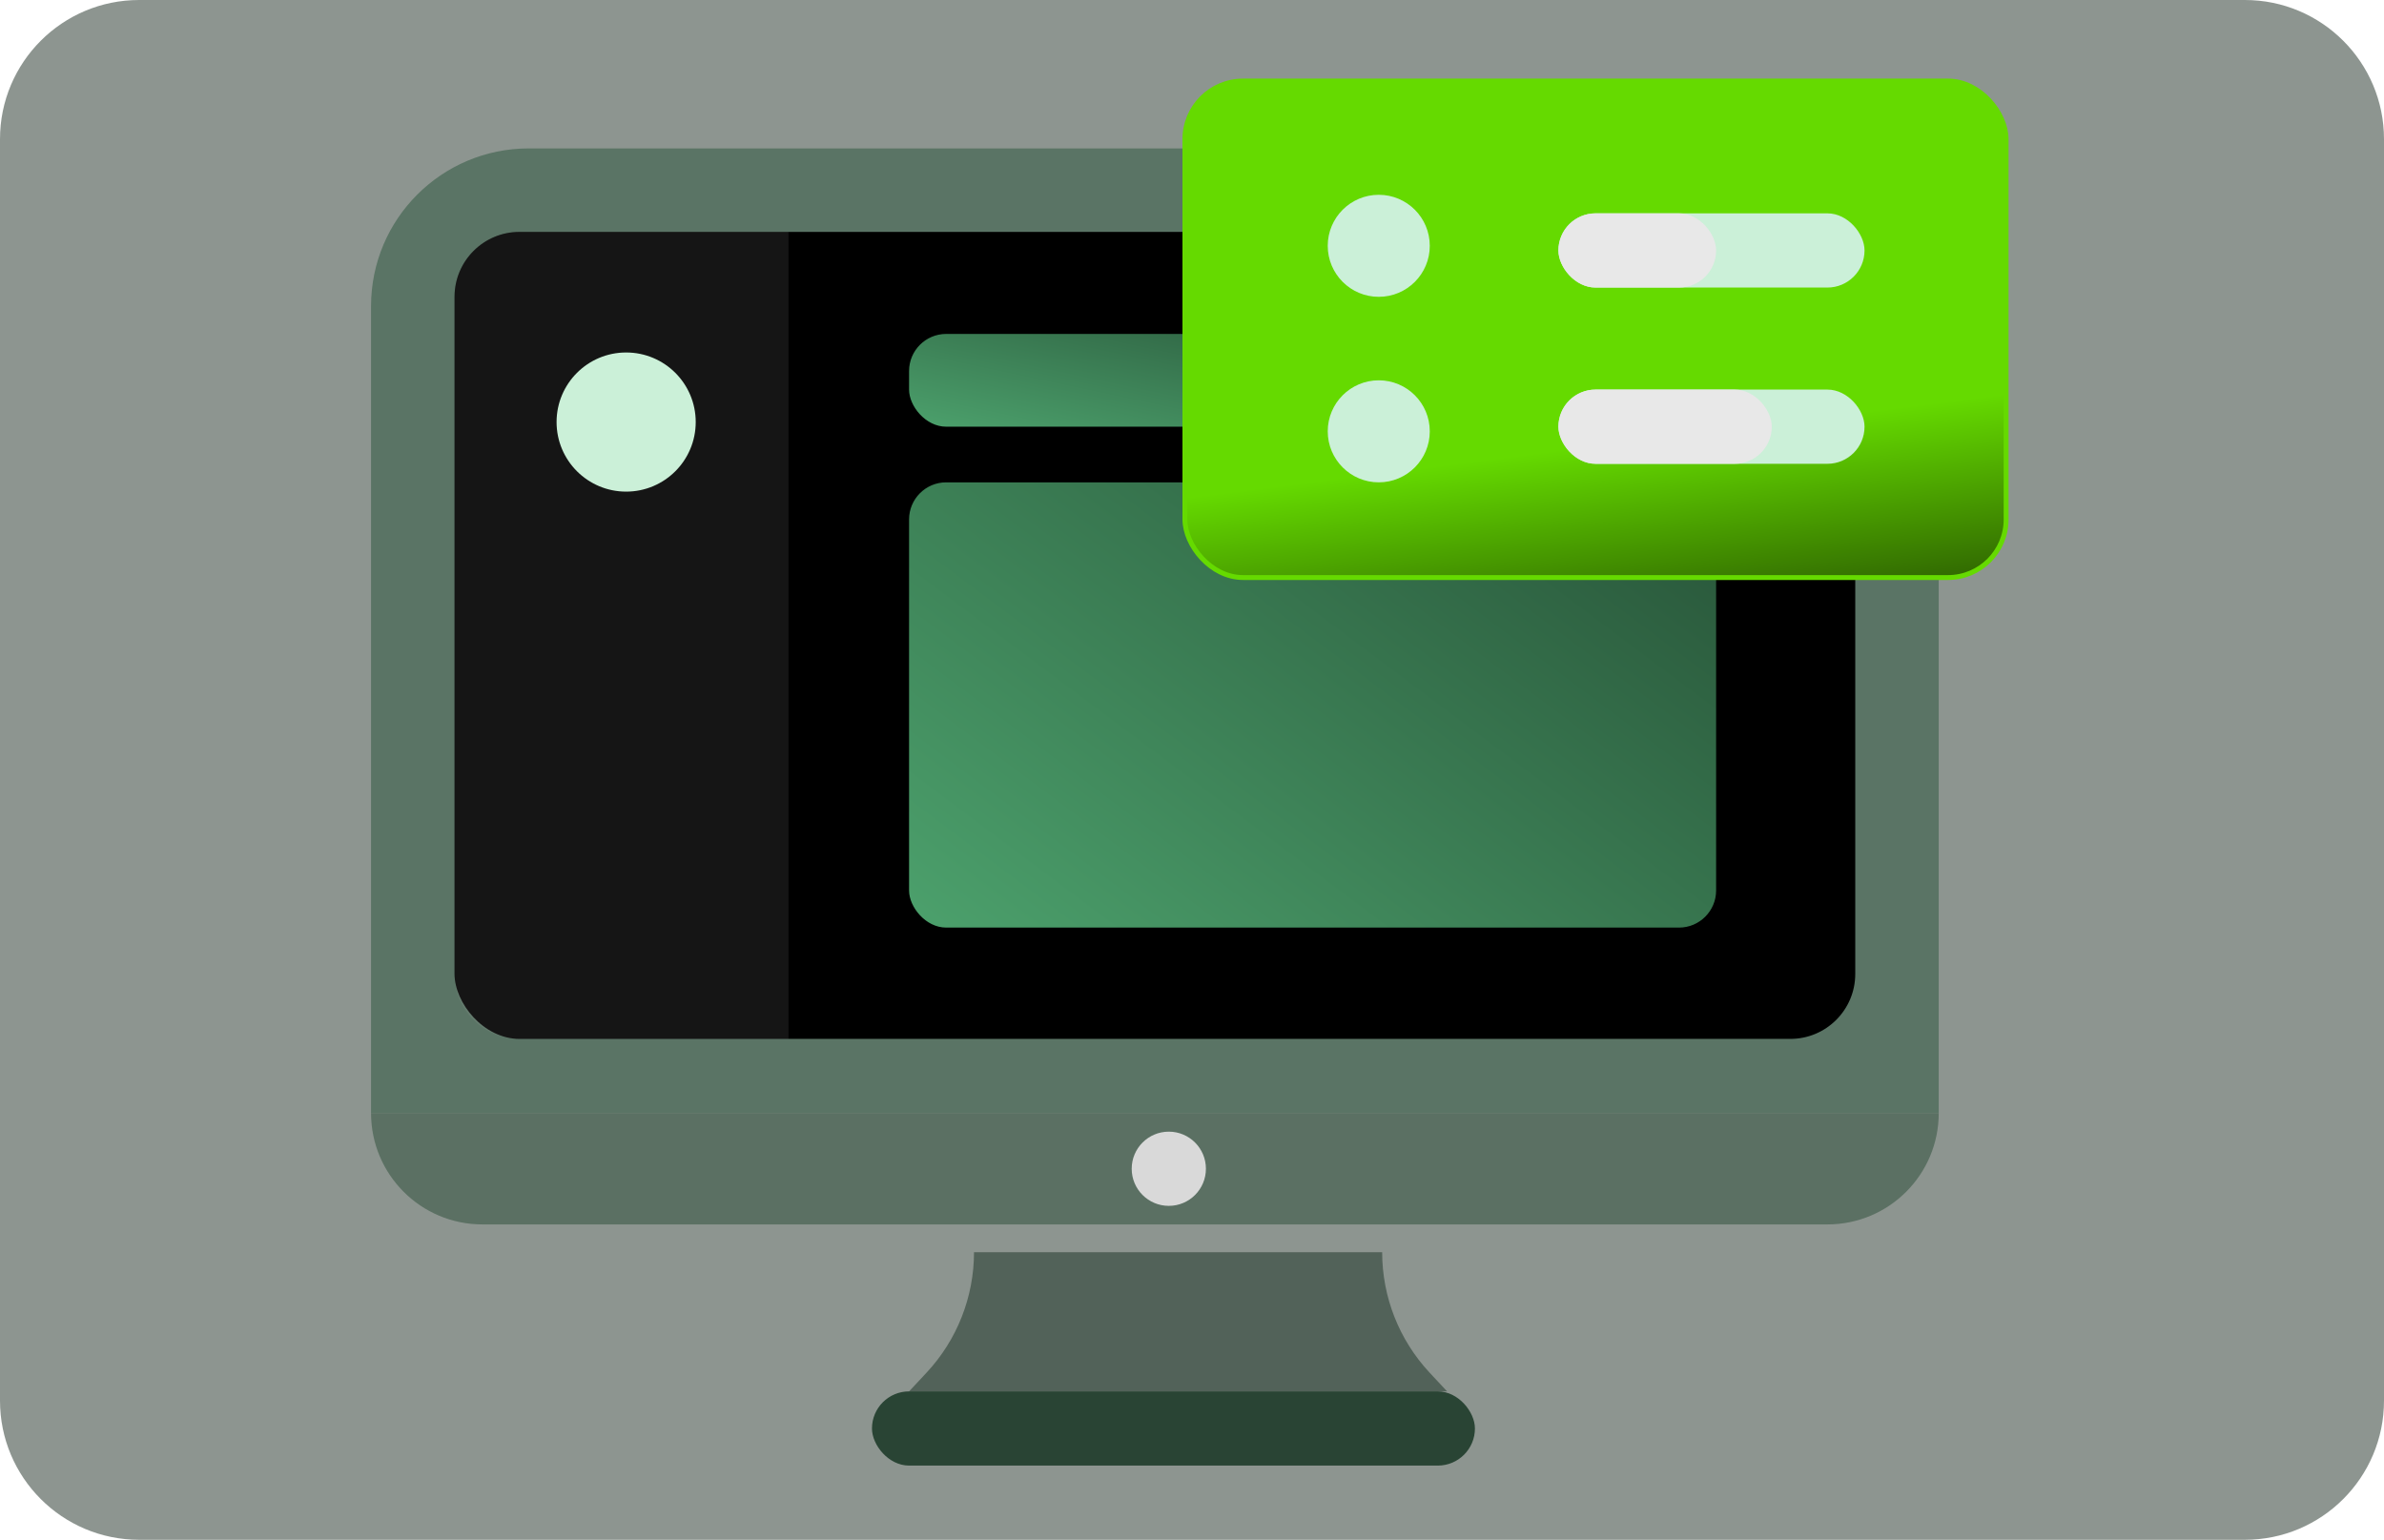 <svg width="257" height="166" viewBox="0 0 257 166" fill="none" xmlns="http://www.w3.org/2000/svg">
<path opacity="0.5" d="M0 15C0 6.716 6.716 0 15 0H242C250.284 0 257 6.716 257 15V151C257 159.284 250.284 166 242 166H15C6.716 166 0 159.284 0 151V15Z" fill="#1C2D23"/>
<rect x="94" y="150" width="65" height="8" rx="4" fill="#294434"/>
<path opacity="0.6" d="M105 135H149C149 139.82 150.829 144.46 154.117 147.983L156 150H98L99.883 147.983C103.171 144.46 105 139.82 105 135Z" fill="#2C4034"/>
<path opacity="0.6" d="M40 33C40 23.611 47.611 16 57 16H192C201.389 16 209 23.611 209 33V120H40V33Z" fill="#395D48"/>
<path opacity="0.7" d="M209 120C209 126.627 203.627 132 197 132L52 132C45.373 132 40 126.627 40 120L209 120Z" fill="#466251"/>
<circle cx="126" cy="126" r="4" fill="#D9D9D9"/>
<rect x="49" y="25" width="151" height="87" rx="7" fill="black"/>
<rect x="98" y="36" width="64" height="10" rx="4" fill="url(#paint0_linear_5082_2441)"/>
<rect x="98" y="52" width="87" height="48" rx="4" fill="url(#paint1_linear_5082_2441)"/>
<path opacity="0.5" d="M49 32C49 28.134 52.134 25 56 25H85V112H56C52.134 112 49 108.866 49 105V32Z" fill="#A6A5A5" fill-opacity="0.26"/>
<circle cx="67.5" cy="45.5" r="7.5" fill="#CBF0D8"/>
<rect x="127.736" y="8.736" width="88.527" height="53.527" rx="6.264" fill="url(#paint2_linear_5082_2441)" stroke="#65DA00" stroke-width="0.527"/>
<circle cx="148.633" cy="26.5" r="5.5" fill="#CBF0D8"/>
<circle cx="148.633" cy="46.5" r="5.5" fill="#CBF0D8"/>
<rect x="168" y="23" width="33" height="8" rx="4" fill="#CBF0D8"/>
<rect x="168" y="23" width="17" height="8" rx="4" fill="#E8E8E8"/>
<rect x="168" y="42" width="33" height="8" rx="4" fill="#CBF0D8"/>
<rect x="168" y="42" width="23" height="8" rx="4" fill="#E8E8E8"/>
<defs>
<linearGradient id="paint0_linear_5082_2441" x1="180.777" y1="31.743" x2="174.432" y2="61.631" gradientUnits="userSpaceOnUse">
<stop stop-color="#1B3926"/>
<stop offset="1" stop-color="#4B9F6B"/>
</linearGradient>
<linearGradient id="paint1_linear_5082_2441" x1="210.525" y1="31.564" x2="138.569" y2="127.558" gradientUnits="userSpaceOnUse">
<stop stop-color="#1B3926"/>
<stop offset="1" stop-color="#4B9F6B"/>
</linearGradient>
<linearGradient id="paint2_linear_5082_2441" x1="179.296" y1="77.11" x2="171.196" y2="13.111" gradientUnits="userSpaceOnUse">
<stop stop-color="#142A01"/>
<stop offset="0.461" stop-color="#65DA00"/>
<stop offset="1" stop-color="#65DA00"/>
</linearGradient>
</defs>
</svg>
